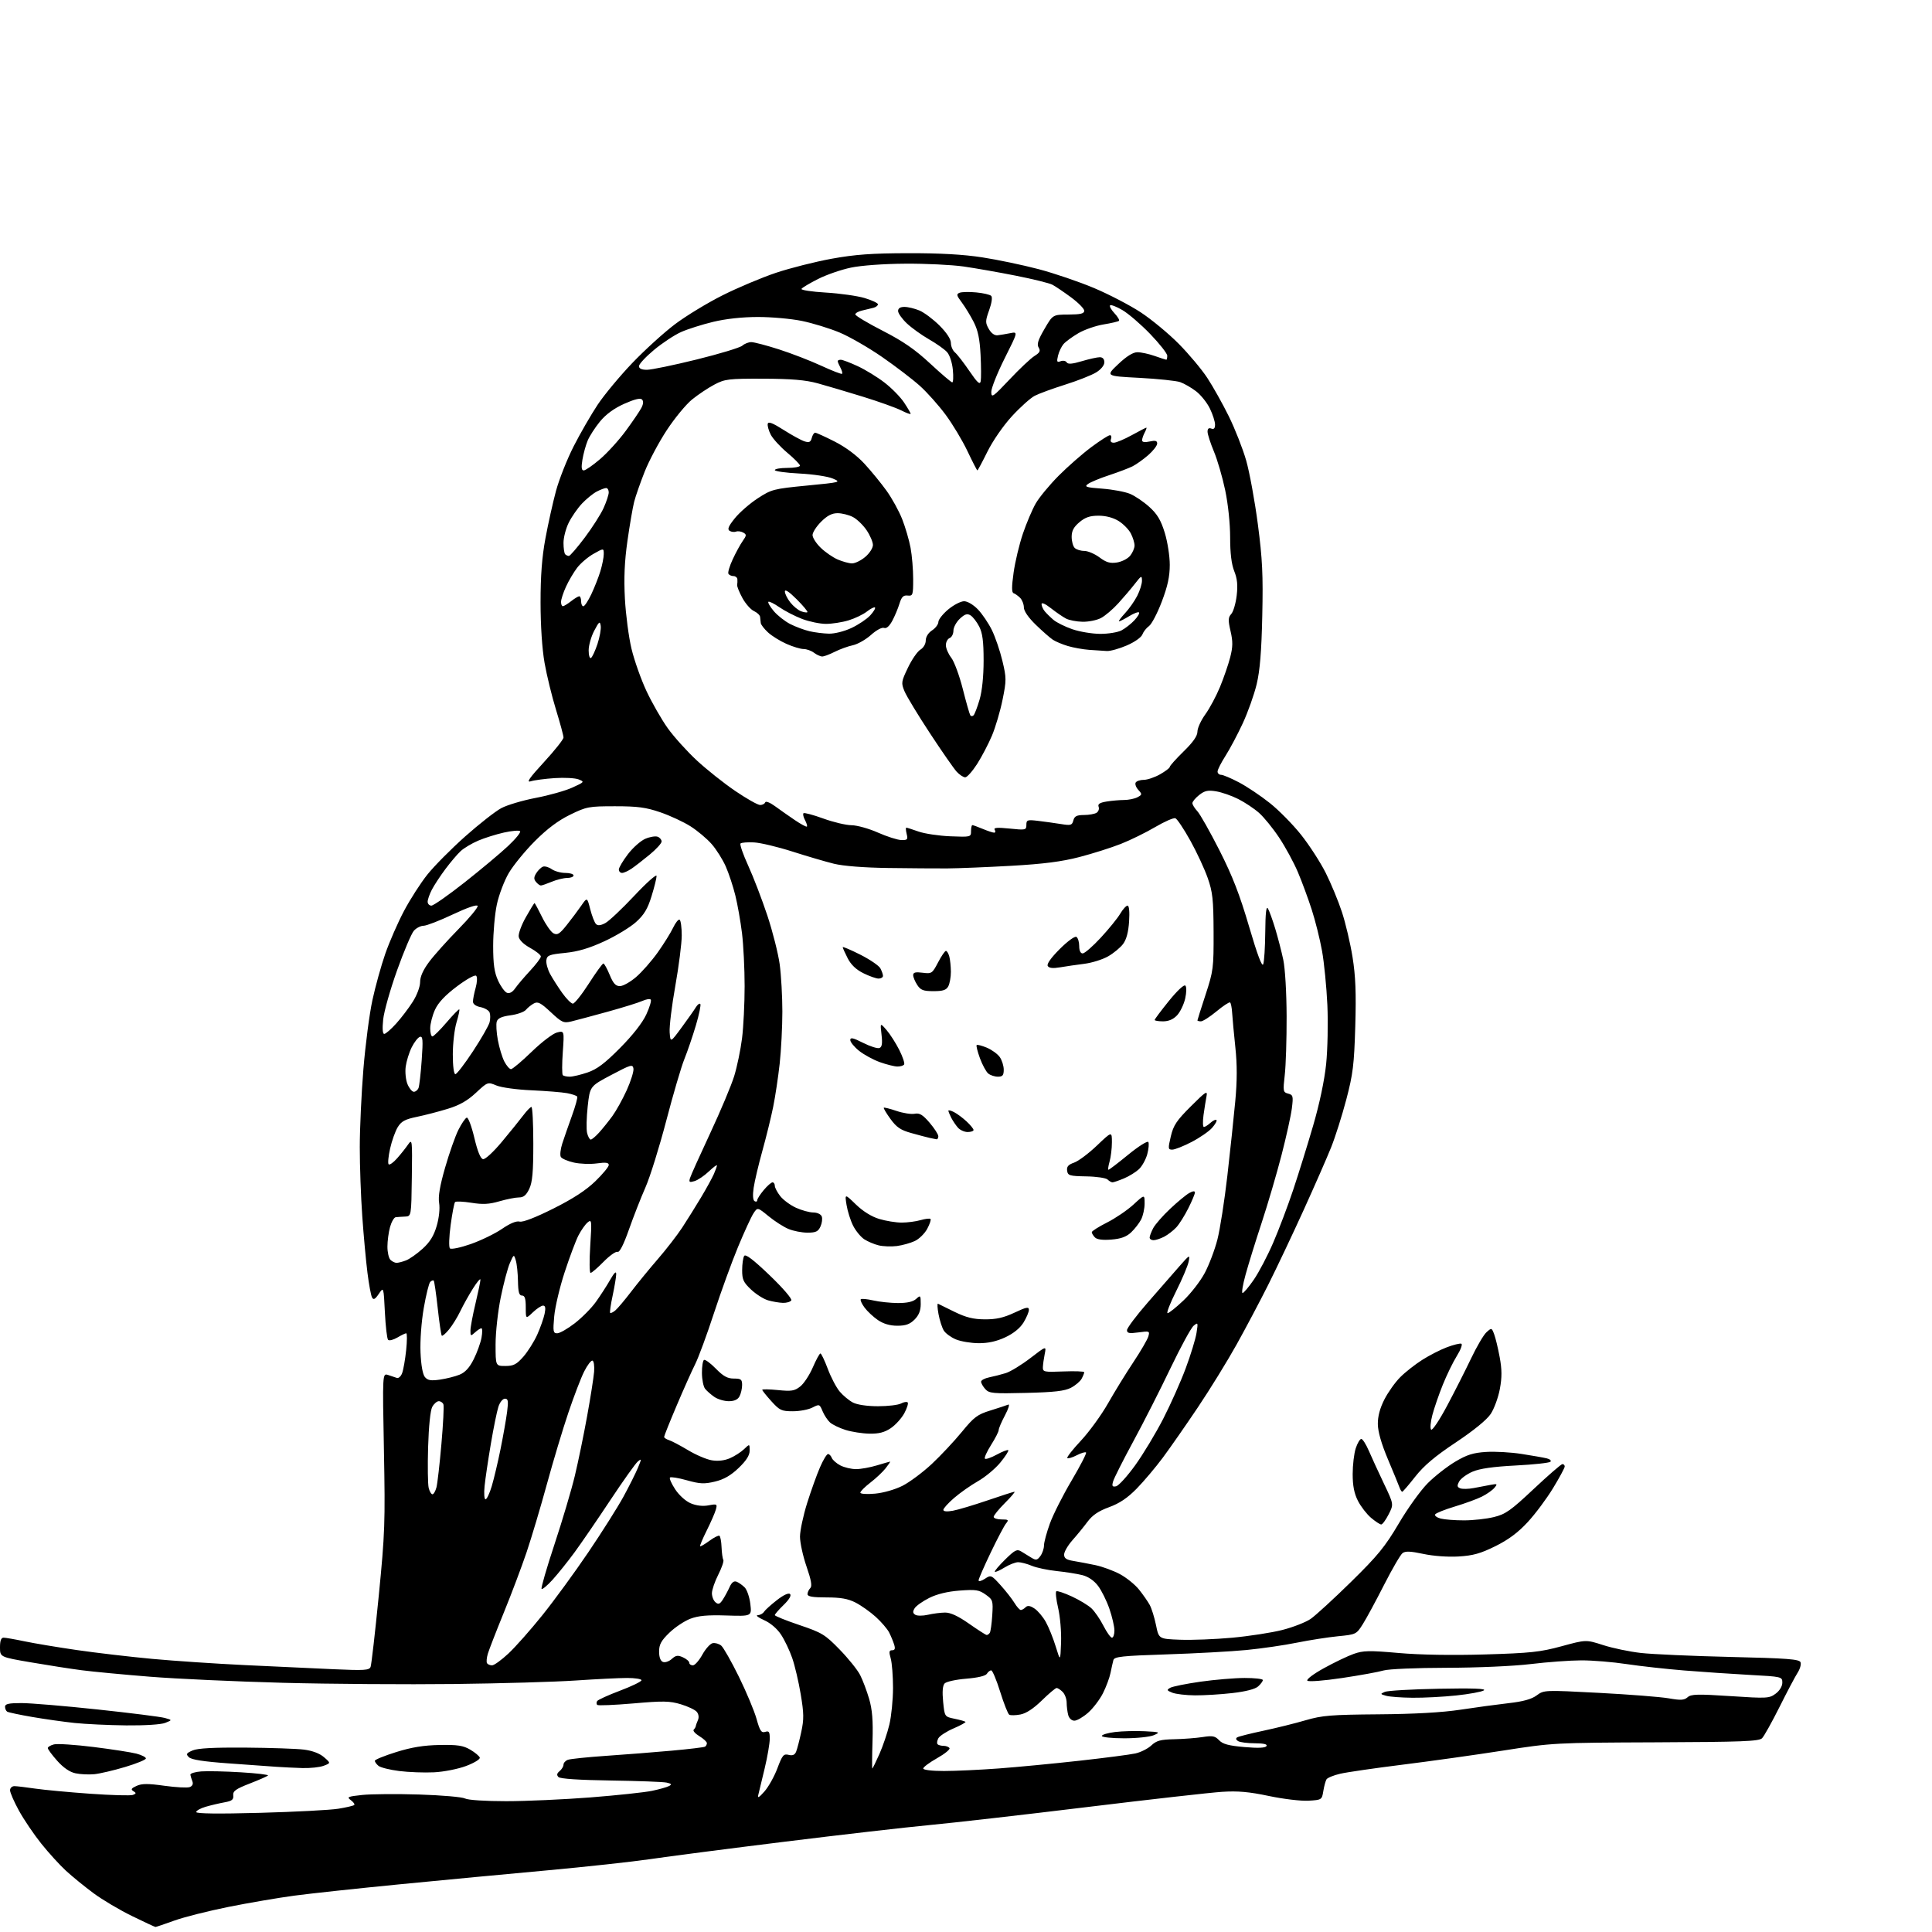 <?xml version="1.0" encoding="UTF-8" standalone="no"?>
<svg 
  version="1.1" 
  xmlns="http://www.w3.org/2000/svg" 
  xmlns:xlink="http://www.w3.org/1999/xlink" 
  xmlns:svg="http://www.w3.org/2000/svg"
  xmlns:rdf="http://www.w3.org/1999/02/22-rdf-syntax-ns#"
  xmlns:cc="http://creativecommons.org/ns#"
  xmlns:dc="http://purl.org/dc/elements/1.1/"
  viewBox="0 0 768 768"
  width="768"
  height="768"
>
<style>svg {background-color: white; }</style>"
<path stroke="none" fill="black" fill-rule="evenodd" d="M61.81,766.00C61.56,766.00 57.34,764.03 52.43,761.63C47.52,759.23 40.64,755.15 37.15,752.56C33.66,749.97 28.75,745.98 26.25,743.68C23.75,741.38 19.31,736.51 16.39,732.85C13.46,729.19 9.48,723.30 7.53,719.76C5.59,716.23 4.00,712.58 4.00,711.67C4.00,710.74 4.78,710.01 5.75,710.02C6.71,710.03 10.42,710.47 14.00,711.00C17.58,711.52 27.41,712.44 35.86,713.04C44.31,713.64 51.94,713.85 52.83,713.51C54.19,712.99 54.22,712.75 53.02,712.01C51.91,711.33 52.18,710.87 54.29,709.92C56.38,708.96 58.81,708.95 65.35,709.87C69.96,710.51 74.50,710.75 75.43,710.39C76.49,709.98 76.88,709.14 76.48,708.12C76.14,707.23 75.77,706.05 75.68,705.50C75.58,704.95 77.53,704.35 80.00,704.16C82.47,703.98 89.59,704.14 95.81,704.52C102.04,704.89 106.86,705.47 106.54,705.79C106.22,706.12 102.93,707.56 99.23,709.00C93.70,711.15 92.54,711.98 92.72,713.70C92.90,715.38 92.22,715.92 89.22,716.46C87.17,716.83 83.81,717.62 81.75,718.22C79.69,718.82 78.00,719.77 78.00,720.32C78.00,720.97 86.67,721.08 103.35,720.63C117.29,720.25 131.30,719.52 134.48,719.00C137.67,718.48 140.52,717.82 140.81,717.52C141.11,717.22 140.50,716.36 139.46,715.59C137.75,714.34 138.20,714.14 144.03,713.52C147.59,713.15 157.78,713.07 166.68,713.35C175.58,713.63 183.76,714.34 184.86,714.93C186.02,715.55 192.90,716.00 201.18,716.00C209.06,716.00 224.15,715.32 234.71,714.50C245.28,713.67 256.31,712.49 259.21,711.88C262.12,711.27 265.17,710.41 265.99,709.96C267.14,709.34 266.92,709.03 264.99,708.61C263.62,708.31 253.63,707.94 242.80,707.78C230.26,707.60 222.70,707.10 222.01,706.41C221.22,705.62 221.34,704.96 222.46,704.04C223.31,703.33 224.00,702.18 224.00,701.48C224.00,700.79 224.77,699.92 225.71,699.56C226.66,699.19 233.52,698.48 240.96,697.97C248.41,697.47 260.12,696.54 267.00,695.92C273.88,695.30 279.84,694.58 280.25,694.33C280.66,694.09 281.00,693.45 281.00,692.93C281.00,692.40 279.65,691.15 278.00,690.15C276.36,689.15 275.34,687.99 275.75,687.58C276.16,687.17 276.54,686.53 276.59,686.17C276.63,685.80 277.02,684.71 277.45,683.74C277.91,682.70 277.72,681.37 276.99,680.49C276.31,679.67 273.45,678.32 270.63,677.47C266.21,676.15 263.61,676.10 251.75,677.14C244.19,677.79 237.73,678.06 237.40,677.73C237.07,677.40 237.06,676.72 237.37,676.21C237.68,675.70 241.78,673.84 246.47,672.07C251.16,670.30 255.00,668.43 255.00,667.92C255.00,667.42 252.41,667.01 249.25,667.02C246.09,667.02 236.95,667.48 228.94,668.02C220.93,668.57 199.10,669.20 180.44,669.42C161.77,669.64 131.20,669.43 112.50,668.94C93.80,668.44 69.95,667.35 59.50,666.51C49.05,665.67 36.90,664.52 32.50,663.95C28.10,663.38 18.99,661.96 12.25,660.80C-0.00,658.70 -0.00,658.70 -0.00,654.85C-0.00,652.17 0.44,651.00 1.43,651.00C2.22,651.00 5.99,651.66 9.80,652.46C13.61,653.26 22.97,654.82 30.61,655.93C38.25,657.04 51.70,658.61 60.50,659.43C69.30,660.24 85.95,661.36 97.50,661.91C109.05,662.47 124.85,663.20 132.61,663.54C144.88,664.09 146.80,663.97 147.32,662.60C147.65,661.74 149.11,648.99 150.57,634.27C153.01,609.52 153.16,605.17 152.62,576.69C152.03,545.87 152.03,545.87 154.26,546.57C155.49,546.96 157.06,547.48 157.74,547.74C158.42,547.99 159.37,547.15 159.85,545.85C160.34,544.56 161.06,540.46 161.45,536.75C161.84,533.04 161.86,530.00 161.48,530.00C161.11,530.00 159.52,530.76 157.94,531.70C156.35,532.63 154.71,533.04 154.28,532.61C153.85,532.19 153.28,527.26 153.00,521.67C152.50,511.50 152.50,511.50 150.58,514.33C149.13,516.48 148.48,516.83 147.90,515.78C147.47,515.03 146.65,510.60 146.07,505.95C145.48,501.30 144.55,491.20 144.01,483.50C143.46,475.80 143.01,463.43 143.02,456.00C143.02,448.57 143.67,434.61 144.46,424.97C145.25,415.33 146.86,402.98 148.05,397.52C149.23,392.07 151.54,383.76 153.18,379.06C154.83,374.35 158.15,366.74 160.58,362.15C163.00,357.56 167.19,351.03 169.89,347.65C172.59,344.27 179.35,337.45 184.91,332.50C190.48,327.55 196.94,322.49 199.27,321.25C201.60,320.00 207.78,318.17 213.00,317.17C218.22,316.18 224.75,314.33 227.50,313.08C232.36,310.87 232.43,310.78 230.00,309.82C228.62,309.28 224.35,309.05 220.50,309.31C216.65,309.57 212.38,310.13 211.00,310.57C209.11,311.17 210.39,309.31 216.25,302.94C220.51,298.31 224.00,293.91 224.00,293.17C224.00,292.42 222.66,287.47 221.03,282.16C219.39,276.85 217.34,268.45 216.47,263.50C215.50,257.98 214.88,248.70 214.88,239.50C214.87,228.88 215.44,221.43 216.82,214.00C217.89,208.22 219.78,199.73 221.02,195.13C222.27,190.53 225.42,182.56 228.04,177.41C230.66,172.27 234.95,164.84 237.57,160.89C240.19,156.95 246.39,149.49 251.34,144.31C256.29,139.13 263.93,132.19 268.32,128.88C272.71,125.57 281.24,120.39 287.27,117.37C293.30,114.34 302.84,110.33 308.47,108.44C314.10,106.56 324.06,104.04 330.60,102.85C339.92,101.16 346.51,100.68 361.00,100.65C373.66,100.62 382.97,101.14 390.50,102.31C396.55,103.24 406.60,105.35 412.84,106.99C419.07,108.63 429.01,112.02 434.92,114.51C440.83,117.00 449.17,121.35 453.46,124.16C457.75,126.98 464.54,132.60 468.56,136.66C472.58,140.72 477.71,146.84 479.95,150.27C482.20,153.70 486.04,160.55 488.48,165.50C490.92,170.45 494.02,178.34 495.37,183.03C496.71,187.73 498.80,199.11 500.01,208.34C501.83,222.25 502.13,228.46 501.77,244.80C501.46,259.06 500.84,266.57 499.54,272.00C498.55,276.12 496.07,283.10 494.03,287.50C491.99,291.90 488.90,297.73 487.16,300.45C485.42,303.17 484.00,305.98 484.00,306.70C484.00,307.41 484.63,308.00 485.40,308.00C486.17,308.00 489.37,309.35 492.52,311.01C495.67,312.67 501.18,316.36 504.77,319.22C508.37,322.08 513.96,327.76 517.21,331.85C520.46,335.94 524.85,342.73 526.98,346.95C529.10,351.17 532.01,358.19 533.44,362.56C534.88,366.93 536.78,375.00 537.66,380.49C538.87,388.08 539.13,394.70 538.74,407.99C538.29,423.28 537.83,426.96 535.18,437.05C533.51,443.40 530.80,451.95 529.16,456.05C527.52,460.15 522.58,471.41 518.19,481.07C513.79,490.74 507.50,504.02 504.21,510.58C500.92,517.14 495.22,527.91 491.55,534.50C487.87,541.10 480.96,552.32 476.18,559.43C471.41,566.54 465.14,575.54 462.25,579.43C459.36,583.31 454.68,588.86 451.85,591.75C448.18,595.49 445.01,597.62 440.87,599.13C436.71,600.64 434.27,602.29 432.34,604.88C430.86,606.87 428.15,610.19 426.32,612.25C424.49,614.32 423.00,616.88 423.00,617.96C423.00,619.44 423.90,620.06 426.75,620.51C428.81,620.85 432.75,621.60 435.50,622.18C438.25,622.76 442.61,624.37 445.18,625.74C447.75,627.12 451.17,629.87 452.77,631.87C454.37,633.87 456.29,636.62 457.04,638.00C457.79,639.38 458.91,642.98 459.53,646.00C460.65,651.50 460.65,651.50 469.08,651.82C473.71,652.00 483.03,651.64 489.80,651.02C496.56,650.40 505.55,649.01 509.77,647.93C514.00,646.85 519.04,644.88 520.98,643.56C522.91,642.23 530.15,635.60 537.06,628.82C547.70,618.38 550.60,614.83 556.06,605.57C559.60,599.55 564.79,592.35 567.58,589.57C570.37,586.78 575.28,582.94 578.48,581.04C583.09,578.29 585.63,577.49 590.74,577.17C594.28,576.94 600.63,577.30 604.84,577.96C609.05,578.62 613.55,579.40 614.82,579.71C616.10,580.01 616.78,580.62 616.32,581.07C615.87,581.52 609.65,582.19 602.50,582.56C593.48,583.03 588.22,583.78 585.34,585.02C583.05,586.01 580.66,587.76 580.04,588.92C579.13,590.63 579.22,591.15 580.50,591.64C581.37,591.97 583.76,591.92 585.79,591.53C587.83,591.13 590.85,590.56 592.50,590.26C595.24,589.75 595.37,589.85 594.06,591.42C593.28,592.37 591.03,593.95 589.07,594.93C587.11,595.91 582.26,597.68 578.30,598.87C574.34,600.06 570.84,601.46 570.51,601.98C570.18,602.51 571.17,603.26 572.71,603.66C574.24,604.05 578.42,604.38 582.00,604.37C585.58,604.37 590.90,603.78 593.83,603.06C598.48,601.93 600.52,600.49 609.68,591.88C615.46,586.45 620.59,582.00 621.09,582.00C621.59,582.00 622.00,582.43 622.00,582.96C622.00,583.50 619.92,587.35 617.38,591.53C614.84,595.72 610.30,601.81 607.28,605.07C603.42,609.24 599.60,612.08 594.40,614.65C588.50,617.56 585.55,618.39 579.75,618.73C575.50,618.98 569.72,618.55 565.77,617.70C560.74,616.62 558.66,616.54 557.54,617.38C556.72,617.99 553.41,623.68 550.19,630.00C546.97,636.33 543.17,643.36 541.74,645.62C539.19,649.67 539.04,649.74 531.82,650.44C527.80,650.84 520.45,651.99 515.50,652.99C510.55,654.00 501.55,655.31 495.50,655.90C489.45,656.49 475.17,657.27 463.77,657.64C446.02,658.22 442.97,658.54 442.59,659.91C442.35,660.78 441.84,663.08 441.45,665.00C441.07,666.92 439.71,670.57 438.44,673.09C437.17,675.61 434.51,679.10 432.53,680.84C430.55,682.58 428.10,684.00 427.08,684.00C426.01,684.00 424.98,683.05 424.63,681.75C424.30,680.51 424.02,678.29 424.01,676.82C424.01,675.35 423.29,673.44 422.43,672.57C421.56,671.71 420.48,671.00 420.03,671.00C419.57,671.00 416.93,673.23 414.15,675.95C410.83,679.19 407.91,681.11 405.62,681.54C403.70,681.90 401.71,681.94 401.19,681.62C400.67,681.30 399.05,677.20 397.59,672.52C396.13,667.83 394.52,664.00 394.02,664.00C393.51,664.00 392.74,664.61 392.30,665.35C391.80,666.20 388.70,666.93 384.08,667.31C380.00,667.64 376.13,668.49 375.49,669.21C374.71,670.06 374.52,672.53 374.91,676.46C375.50,682.42 375.50,682.42 379.44,683.23C381.61,683.68 383.56,684.23 383.79,684.45C384.01,684.68 381.88,685.86 379.06,687.07C376.23,688.29 373.50,690.06 373.00,691.01C372.49,691.96 372.35,693.02 372.70,693.37C373.05,693.72 374.13,694.00 375.11,694.00C376.08,694.00 377.13,694.41 377.44,694.90C377.75,695.40 375.53,697.21 372.50,698.91C369.48,700.62 367.00,702.46 367.00,703.01C367.00,703.58 370.46,704.00 375.25,704.00C379.79,704.00 389.57,703.54 397.00,702.99C404.43,702.44 418.82,701.06 429.00,699.93C439.18,698.80 449.23,697.49 451.35,697.02C453.46,696.55 456.31,695.12 457.68,693.83C459.73,691.91 461.34,691.48 466.83,691.37C470.50,691.29 475.57,690.90 478.11,690.50C482.00,689.89 483.00,690.08 484.61,691.77C486.06,693.31 488.41,693.94 494.63,694.48C500.16,694.96 502.98,694.84 503.44,694.09C503.90,693.36 502.39,693.00 498.81,692.98C495.89,692.98 492.89,692.58 492.14,692.11C491.29,691.57 491.16,691.02 491.81,690.62C492.37,690.27 497.03,689.10 502.16,688.01C507.30,686.92 514.88,685.04 519.00,683.83C525.58,681.91 529.13,681.62 548.00,681.47C562.18,681.36 573.25,680.74 580.50,679.64C586.55,678.72 595.20,677.55 599.73,677.03C605.49,676.38 608.83,675.45 610.86,673.94C613.76,671.80 613.94,671.80 635.64,672.94C647.66,673.57 660.13,674.55 663.35,675.11C668.12,675.95 669.49,675.87 670.85,674.68C672.25,673.44 674.80,673.37 687.85,674.23C702.44,675.19 703.33,675.14 705.85,673.26C707.43,672.09 708.50,670.31 708.50,668.89C708.50,666.53 708.35,666.49 695.50,665.80C688.35,665.41 676.65,664.62 669.50,664.04C662.35,663.46 652.04,662.32 646.59,661.50C641.14,660.67 633.04,660.01 628.59,660.02C624.14,660.03 615.10,660.69 608.50,661.49C601.60,662.32 587.36,662.95 574.99,662.97C563.06,662.99 551.93,663.46 549.99,664.04C548.07,664.62 540.67,665.96 533.54,667.03C526.19,668.13 520.19,668.59 519.70,668.10C519.21,667.61 522.07,665.45 526.29,663.12C530.39,660.85 535.71,658.31 538.12,657.45C541.92,656.11 544.29,656.06 556.00,657.09C564.47,657.84 577.24,658.05 590.26,657.67C608.42,657.13 612.24,656.72 620.75,654.41C630.47,651.76 630.47,651.76 637.28,653.95C641.03,655.16 647.78,656.57 652.30,657.08C656.81,657.59 672.80,658.31 687.84,658.66C710.60,659.19 715.27,659.55 715.74,660.78C716.06,661.59 715.54,663.43 714.61,664.88C713.67,666.32 710.43,672.45 707.41,678.50C704.38,684.55 701.25,690.16 700.45,690.97C699.22,692.20 692.58,692.46 658.25,692.60C617.95,692.76 617.28,692.79 597.50,695.88C586.50,697.60 568.50,700.12 557.50,701.49C546.50,702.86 535.36,704.48 532.75,705.09C530.13,705.70 527.68,706.70 527.30,707.32C526.93,707.93 526.36,710.02 526.04,711.97C525.48,715.45 525.40,715.50 520.11,715.81C517.16,715.98 510.08,715.13 504.39,713.93C496.54,712.27 492.04,711.87 485.77,712.28C481.22,712.57 457.02,715.30 432.00,718.35C406.98,721.40 378.85,724.61 369.50,725.49C360.15,726.37 334.27,729.34 312.00,732.10C289.73,734.85 265.65,737.97 258.50,739.03C251.35,740.08 232.90,742.09 217.50,743.50C202.10,744.90 175.78,747.39 159.00,749.03C142.22,750.67 123.33,752.70 117.00,753.55C110.67,754.40 98.93,756.40 90.90,758.01C82.88,759.62 73.15,762.07 69.28,763.47C65.42,764.86 62.05,766.00 61.81,766.00zM303.88,712.13C305.51,710.28 307.83,706.12 309.04,702.89C310.98,697.71 311.50,697.09 313.48,697.58C315.07,697.98 315.95,697.61 316.47,696.32C316.88,695.32 317.80,691.80 318.51,688.50C319.61,683.44 319.57,681.09 318.30,673.50C317.48,668.55 315.95,662.05 314.91,659.07C313.87,656.08 311.87,651.88 310.45,649.75C308.89,647.39 306.24,645.14 303.69,644.01C301.39,642.98 300.27,642.11 301.20,642.07C302.14,642.03 303.26,641.43 303.70,640.72C304.14,640.02 306.44,637.93 308.81,636.09C311.50,634.00 313.48,633.08 314.07,633.67C314.65,634.25 313.68,635.89 311.50,638.00C309.58,639.86 308.00,641.68 308.00,642.03C308.00,642.39 312.39,644.16 317.75,645.97C326.77,649.02 327.97,649.75 333.76,655.70C337.21,659.24 340.88,663.80 341.92,665.85C342.96,667.89 344.57,672.16 345.50,675.34C346.74,679.61 347.09,683.95 346.84,692.06C346.65,698.08 346.62,703.00 346.76,703.00C346.91,703.00 348.17,700.41 349.58,697.25C350.98,694.09 352.77,688.80 353.55,685.50C354.33,682.20 354.98,675.67 354.99,670.99C354.99,666.31 354.58,661.03 354.07,659.24C353.32,656.62 353.42,656.00 354.64,656.00C355.73,656.00 355.95,655.39 355.44,653.75C355.06,652.51 354.16,650.34 353.44,648.92C352.72,647.51 350.32,644.72 348.11,642.72C345.90,640.72 342.29,638.17 340.08,637.04C337.10,635.52 334.16,635.00 328.54,635.00C323.02,635.00 321.00,634.65 321.00,633.70C321.00,632.99 321.49,631.91 322.10,631.30C322.89,630.51 322.48,628.14 320.60,622.69C319.17,618.55 318.01,613.21 318.01,610.83C318.02,608.45 319.30,602.45 320.85,597.50C322.41,592.55 324.71,586.14 325.97,583.25C327.22,580.36 328.65,578.00 329.15,578.00C329.65,578.00 330.33,578.69 330.65,579.54C330.98,580.38 332.52,581.73 334.07,582.54C335.63,583.34 338.43,584.00 340.29,584.00C342.16,584.00 345.89,583.33 348.59,582.51C351.29,581.69 353.65,581.02 353.82,581.01C354.00,581.00 353.21,582.19 352.06,583.65C350.92,585.10 348.19,587.67 345.99,589.36C343.80,591.05 342.00,592.84 342.00,593.35C342.00,593.87 344.54,594.05 347.81,593.75C351.17,593.45 355.79,592.12 358.77,590.62C361.60,589.18 366.82,585.29 370.38,581.97C373.93,578.65 379.31,572.91 382.34,569.21C387.18,563.30 388.54,562.28 393.67,560.70C396.88,559.71 400.07,558.65 400.77,558.36C401.47,558.06 400.91,559.94 399.52,562.56C398.13,565.17 397.00,567.82 397.00,568.45C397.00,569.09 395.63,571.77 393.95,574.42C392.27,577.07 391.18,579.51 391.52,579.85C391.86,580.19 393.98,579.46 396.23,578.23C398.48,577.00 400.54,576.21 400.80,576.47C401.07,576.73 399.65,578.94 397.66,581.37C395.67,583.80 391.67,587.14 388.77,588.79C385.87,590.44 381.59,593.45 379.25,595.48C376.91,597.50 375.00,599.62 375.00,600.19C375.00,600.84 376.40,600.97 378.75,600.55C380.81,600.17 387.02,598.32 392.53,596.44C398.05,594.55 402.88,593.00 403.26,593.00C403.64,593.00 401.93,595.01 399.47,597.47C397.01,599.93 395.00,602.41 395.00,602.97C395.00,603.54 396.41,604.00 398.12,604.00C400.86,604.00 401.08,604.20 399.93,605.58C399.21,606.45 396.45,611.68 393.81,617.20C391.16,622.72 389.00,627.68 389.00,628.23C389.00,628.78 390.12,628.50 391.49,627.60C393.92,626.00 394.06,626.06 397.74,630.13C399.81,632.42 402.28,635.58 403.24,637.15C404.19,638.72 405.34,640.00 405.79,640.00C406.23,640.00 407.09,639.51 407.69,638.91C408.48,638.12 409.45,638.25 411.20,639.40C412.53,640.27 414.57,642.67 415.72,644.74C416.88,646.81 418.65,651.20 419.66,654.50C421.50,660.50 421.50,660.50 421.79,652.96C421.95,648.81 421.43,642.64 420.63,639.22C419.83,635.80 419.51,632.80 419.91,632.56C420.31,632.31 423.08,633.24 426.07,634.62C429.06,636.00 432.56,638.12 433.85,639.32C435.14,640.52 437.29,643.64 438.62,646.25C439.95,648.86 441.48,651.00 442.02,651.00C442.56,651.00 443.00,649.72 443.00,648.16C443.00,646.59 442.10,642.70 441.00,639.50C439.90,636.31 437.86,632.20 436.47,630.38C434.88,628.28 432.57,626.72 430.22,626.13C428.18,625.61 423.59,624.89 420.04,624.52C416.49,624.15 412.05,623.21 410.17,622.43C408.29,621.64 405.85,621.00 404.75,621.00C403.64,621.00 401.20,621.95 399.32,623.11C397.43,624.28 395.70,625.04 395.47,624.80C395.23,624.57 397.07,622.39 399.54,619.96C403.51,616.07 404.27,615.69 406.02,616.77C407.11,617.45 408.93,618.56 410.06,619.25C411.82,620.31 412.34,620.21 413.56,618.56C414.35,617.49 415.00,615.60 415.00,614.35C415.00,613.11 416.06,609.18 417.35,605.62C418.64,602.06 422.52,594.37 425.98,588.54C429.43,582.70 432.02,577.68 431.72,577.39C431.43,577.09 429.75,577.59 428.00,578.50C426.25,579.41 424.57,579.90 424.27,579.60C423.97,579.30 426.41,576.18 429.69,572.68C432.97,569.17 437.80,562.52 440.43,557.90C443.05,553.28 447.59,545.90 450.52,541.50C453.45,537.10 456.13,532.49 456.48,531.26C457.10,529.12 456.93,529.05 452.56,529.65C448.87,530.15 448.00,529.98 448.00,528.75C448.00,527.92 451.71,522.97 456.25,517.77C460.79,512.56 466.44,506.10 468.80,503.40C472.93,498.70 473.08,498.62 472.51,501.50C472.19,503.15 469.95,508.44 467.54,513.25C465.13,518.06 463.60,522.00 464.14,522.00C464.68,522.00 467.51,519.74 470.43,516.97C473.36,514.21 477.17,509.29 478.90,506.04C480.63,502.79 482.90,496.80 483.94,492.73C484.98,488.67 486.76,477.27 487.89,467.42C489.02,457.56 490.43,444.25 491.03,437.83C491.80,429.59 491.81,423.27 491.07,416.33C490.50,410.92 489.93,404.78 489.80,402.68C489.68,400.58 489.30,398.69 488.96,398.48C488.62,398.27 486.19,399.87 483.56,402.05C480.93,404.22 478.16,406.00 477.39,406.00C476.63,406.00 476.00,405.83 476.00,405.62C476.00,405.42 477.46,400.80 479.24,395.37C482.32,385.97 482.47,384.79 482.42,370.50C482.37,357.56 482.05,354.61 480.08,349.00C478.83,345.43 475.72,338.73 473.16,334.13C470.59,329.52 467.93,325.53 467.24,325.27C466.55,325.00 462.95,326.57 459.24,328.75C455.53,330.94 449.38,333.96 445.57,335.46C441.76,336.97 434.34,339.32 429.07,340.69C422.05,342.51 414.85,343.44 402.00,344.17C392.38,344.71 380.90,345.18 376.50,345.21C372.10,345.23 361.52,345.16 353.00,345.04C343.45,344.91 335.20,344.26 331.50,343.35C328.20,342.54 320.75,340.35 314.94,338.49C309.13,336.63 302.28,335.00 299.71,334.87C297.14,334.74 294.74,334.93 294.37,335.30C294.00,335.66 295.38,339.63 297.43,344.12C299.48,348.60 302.89,357.50 305.02,363.89C307.14,370.27 309.35,379.02 309.94,383.32C310.52,387.62 311.00,396.08 311.00,402.11C311.00,408.14 310.52,417.45 309.94,422.79C309.35,428.13 308.19,435.88 307.35,440.00C306.52,444.12 304.58,452.00 303.05,457.50C301.52,463.00 299.96,469.60 299.59,472.16C299.16,475.07 299.30,477.07 299.95,477.47C300.53,477.83 301.00,477.68 301.00,477.14C301.00,476.60 302.17,474.77 303.59,473.08C305.01,471.38 306.59,470.00 307.09,470.00C307.59,470.00 308.00,470.61 308.00,471.37C308.00,472.12 308.98,473.97 310.17,475.49C311.37,477.01 314.18,479.08 316.42,480.10C318.66,481.12 321.75,481.97 323.28,481.98C324.87,481.99 326.32,482.67 326.66,483.56C326.99,484.42 326.76,486.22 326.15,487.56C325.24,489.56 324.31,490.00 320.99,490.00C318.76,490.00 315.36,489.34 313.43,488.53C311.50,487.73 307.94,485.45 305.53,483.47C301.13,479.87 301.13,479.87 299.51,482.34C298.62,483.70 295.87,489.69 293.39,495.65C290.91,501.62 286.60,513.48 283.81,522.00C281.03,530.52 277.66,539.66 276.33,542.30C275.00,544.95 271.68,552.37 268.96,558.80C266.23,565.23 264.00,570.80 264.00,571.18C264.00,571.56 264.89,572.15 265.98,572.49C267.07,572.84 270.47,574.64 273.54,576.48C276.61,578.33 280.84,580.14 282.94,580.49C285.38,580.90 287.96,580.61 290.12,579.68C291.98,578.89 294.51,577.26 295.75,576.08C298.00,573.92 298.00,573.92 298.00,576.63C298.00,578.53 296.68,580.60 293.62,583.54C290.51,586.52 287.77,588.10 284.21,588.95C279.95,589.97 278.25,589.89 273.06,588.44C269.70,587.49 266.67,587.00 266.33,587.34C265.99,587.68 266.93,589.80 268.42,592.06C269.98,594.42 272.61,596.78 274.62,597.61C276.84,598.54 279.39,598.83 281.66,598.40C285.04,597.77 285.19,597.85 284.55,600.12C284.18,601.43 282.55,605.16 280.93,608.41C279.31,611.66 278.13,614.46 278.31,614.65C278.49,614.83 280.14,613.87 281.97,612.52C283.80,611.17 285.61,610.26 285.98,610.49C286.36,610.72 286.74,612.77 286.83,615.05C286.92,617.32 287.24,619.57 287.53,620.05C287.83,620.53 286.93,623.18 285.54,625.93C284.14,628.68 283.00,632.02 283.00,633.34C283.00,634.67 283.64,636.29 284.43,636.94C285.58,637.90 286.16,637.68 287.36,635.82C288.18,634.54 289.39,632.30 290.05,630.83C290.85,629.04 291.76,628.35 292.80,628.75C293.65,629.08 295.10,630.10 296.02,631.02C296.93,631.93 297.95,634.89 298.27,637.59C298.85,642.50 298.85,642.50 288.75,642.18C281.21,641.94 277.58,642.27 274.39,643.49C272.04,644.39 268.29,646.89 266.06,649.06C262.82,652.20 262.00,653.71 262.00,656.53C262.00,658.79 262.56,660.28 263.54,660.65C264.38,660.98 265.96,660.44 267.04,659.46C268.66,658.00 269.45,657.88 271.50,658.82C272.88,659.45 274.00,660.42 274.00,660.98C274.00,661.54 274.64,662.00 275.43,662.00C276.21,662.00 277.90,660.09 279.19,657.76C280.47,655.43 282.33,653.37 283.31,653.18C284.29,652.99 285.82,653.43 286.70,654.16C287.58,654.90 290.73,660.45 293.71,666.50C296.68,672.55 299.84,680.09 300.73,683.26C302.07,688.07 302.64,688.93 304.17,688.45C305.69,687.96 306.00,688.42 305.99,691.18C305.99,693.01 305.08,698.33 303.96,703.00C302.85,707.67 301.71,712.40 301.43,713.50C301.05,714.95 301.72,714.58 303.88,712.13zM37.50,705.27C35.30,705.48 31.93,705.33 30.00,704.91C27.72,704.43 25.19,702.69 22.75,699.95C20.69,697.64 19.00,695.36 19.00,694.89C19.00,694.42 20.11,693.76 21.47,693.42C22.82,693.08 29.91,693.55 37.22,694.46C44.52,695.37 52.19,696.56 54.25,697.10C56.31,697.64 58.00,698.50 58.00,699.01C58.00,699.52 54.29,701.05 49.75,702.40C45.21,703.76 39.70,705.05 37.50,705.27zM172.50,704.52C168.65,704.71 162.44,704.48 158.70,704.01C154.95,703.54 151.24,702.61 150.45,701.95C149.65,701.30 149.00,700.39 149.00,699.94C149.00,699.49 152.83,697.93 157.51,696.47C163.63,694.56 168.46,693.77 174.76,693.66C181.90,693.53 184.12,693.87 186.92,695.51C188.80,696.61 190.51,698.04 190.72,698.67C190.94,699.31 188.53,700.78 185.30,702.00C182.03,703.22 176.44,704.33 172.50,704.52zM120.18,702.83C117.06,702.73 112.47,702.51 110.00,702.34C107.53,702.16 98.98,701.55 91.01,700.98C80.91,700.26 76.08,699.51 75.09,698.51C73.84,697.27 74.04,696.92 76.58,695.82C78.61,694.95 84.98,694.61 97.50,694.70C107.40,694.78 117.88,695.13 120.78,695.49C124.17,695.92 127.04,696.99 128.78,698.50C131.50,700.85 131.50,700.85 128.68,701.92C127.14,702.52 123.31,702.92 120.18,702.83zM446.93,691.00C442.02,691.00 438.00,690.58 438.00,690.07C438.00,689.56 440.36,688.86 443.25,688.50C446.14,688.15 451.43,688.01 455.00,688.19C461.13,688.50 461.34,688.59 458.68,689.76C457.13,690.44 451.86,691.00 446.93,691.00zM50.18,685.87C43.21,685.79 33.98,685.36 29.68,684.91C25.38,684.45 17.78,683.38 12.80,682.52C7.81,681.66 3.34,680.71 2.87,680.42C2.39,680.12 2.00,679.23 2.00,678.44C2.00,677.33 3.51,677.00 8.53,677.00C12.12,677.00 25.73,678.14 38.78,679.54C51.83,680.93 63.85,682.45 65.50,682.91C68.50,683.74 68.50,683.74 65.68,684.87C64.04,685.53 57.62,685.94 50.18,685.87zM561.50,674.88C557.10,674.84 552.38,674.49 551.00,674.10C548.63,673.44 548.61,673.36 550.50,672.54C551.60,672.06 561.27,671.50 572.00,671.30C585.66,671.04 591.00,671.24 589.84,671.97C588.93,672.53 583.98,673.44 578.84,673.98C573.70,674.52 565.90,674.93 561.50,674.88zM475.00,673.93C471.43,673.90 467.38,673.42 466.00,672.87C463.80,671.99 463.70,671.76 465.19,670.92C466.12,670.40 471.52,669.31 477.19,668.50C482.86,667.70 490.76,667.03 494.75,667.02C498.74,667.01 502.00,667.38 502.00,667.85C502.00,668.31 501.16,669.45 500.14,670.37C498.96,671.44 495.22,672.41 489.89,673.02C485.28,673.55 478.57,673.96 475.00,673.93zM195.60,662.00C196.42,662.00 199.35,659.88 202.12,657.29C204.89,654.70 210.97,647.84 215.62,642.04C220.28,636.24 228.50,624.98 233.90,617.00C239.30,609.02 245.56,599.12 247.81,595.00C250.06,590.88 252.64,585.72 253.55,583.55C255.08,579.87 255.08,579.69 253.55,580.96C252.64,581.71 247.69,588.67 242.55,596.42C237.42,604.16 231.03,613.48 228.36,617.12C225.69,620.76 221.78,625.63 219.67,627.96C217.57,630.28 215.59,631.93 215.29,631.62C214.98,631.32 217.29,623.33 220.42,613.88C223.55,604.43 227.20,592.15 228.52,586.60C229.85,581.04 232.04,570.42 233.38,563.00C234.73,555.58 235.98,547.60 236.17,545.28C236.35,542.96 236.05,540.97 235.50,540.86C234.95,540.75 233.47,542.69 232.22,545.18C230.96,547.66 228.13,555.05 225.92,561.60C223.71,568.14 219.87,580.92 217.39,590.00C214.91,599.08 211.28,611.23 209.34,617.00C207.39,622.77 203.32,633.58 200.29,641.00C197.26,648.42 194.40,655.80 193.92,657.39C193.45,658.98 193.30,660.67 193.59,661.14C193.88,661.61 194.79,662.00 195.60,662.00zM392.19,649.93C392.57,649.97 393.15,649.57 393.47,649.05C393.79,648.53 394.23,645.38 394.44,642.05C394.80,636.29 394.68,635.91 391.81,633.87C389.18,631.99 387.89,631.80 381.47,632.28C376.69,632.64 372.50,633.65 369.41,635.19C366.81,636.49 364.19,638.34 363.59,639.30C362.77,640.63 362.83,641.26 363.85,641.90C364.59,642.36 366.84,642.36 368.85,641.90C370.86,641.43 373.93,641.04 375.69,641.02C377.86,641.01 380.87,642.40 385.19,645.43C388.66,647.86 391.81,649.89 392.19,649.93zM549.06,606.00C548.56,606.00 546.75,604.82 545.03,603.37C543.32,601.93 540.97,598.89 539.81,596.63C538.31,593.68 537.71,590.64 537.71,585.96C537.71,582.36 538.26,577.75 538.93,575.71C539.60,573.67 540.60,572.00 541.13,572.00C541.67,572.00 543.03,574.14 544.15,576.75C545.28,579.36 547.96,585.21 550.12,589.74C554.05,597.98 554.05,597.98 552.00,601.99C550.88,604.20 549.55,606.00 549.06,606.00zM193.01,596.00C193.51,596.00 194.63,593.64 195.49,590.75C196.35,587.86 197.92,581.23 198.98,576.00C200.03,570.77 201.21,564.14 201.58,561.25C202.14,556.88 202.00,556.00 200.71,556.00C199.84,556.00 198.69,557.43 198.11,559.25C197.53,561.04 196.18,567.67 195.11,574.00C194.04,580.33 192.92,587.86 192.63,590.75C192.33,593.64 192.50,596.00 193.01,596.00zM171.91,594.00C172.39,594.00 173.10,592.76 173.50,591.25C173.89,589.74 174.78,581.98 175.47,574.00C176.17,566.02 176.53,558.94 176.26,558.25C176.00,557.56 175.18,557.00 174.43,557.00C173.68,557.00 172.51,558.01 171.83,559.25C171.08,560.61 170.43,566.92 170.18,575.23C169.96,582.78 170.06,590.10 170.41,591.48C170.75,592.87 171.43,594.00 171.91,594.00zM557.40,593.00C557.15,593.00 556.66,592.21 556.31,591.25C555.97,590.29 553.91,585.27 551.73,580.10C549.12,573.92 547.75,569.13 547.71,566.10C547.68,563.01 548.54,559.79 550.33,556.28C551.80,553.41 554.63,549.43 556.63,547.44C558.62,545.44 562.56,542.35 565.38,540.56C568.19,538.77 572.60,536.52 575.18,535.55C577.75,534.58 580.32,533.95 580.89,534.14C581.46,534.34 580.67,536.51 579.12,539.00C577.58,541.48 575.06,546.65 573.52,550.50C571.97,554.35 570.11,559.74 569.39,562.48C568.66,565.22 568.44,567.84 568.90,568.30C569.37,568.77 572.22,564.50 575.24,558.82C578.26,553.15 582.56,544.66 584.79,539.98C587.02,535.29 589.76,530.62 590.89,529.60C592.91,527.77 592.97,527.78 593.95,530.37C594.50,531.82 595.49,535.93 596.15,539.51C597.06,544.46 597.08,547.49 596.21,552.16C595.58,555.54 593.95,559.99 592.59,562.05C591.03,564.40 585.88,568.60 578.72,573.38C570.43,578.89 566.03,582.61 562.59,586.98C559.99,590.29 557.66,593.00 557.40,593.00zM443.64,590.83C444.65,590.64 448.07,586.88 451.24,582.49C454.41,578.09 459.43,569.77 462.39,564.00C465.35,558.23 469.39,549.17 471.35,543.88C473.32,538.59 475.25,532.29 475.63,529.88C476.29,525.71 476.24,525.57 474.49,527.00C473.47,527.83 469.31,535.48 465.23,544.00C461.15,552.52 454.52,565.58 450.49,573.00C446.47,580.42 442.87,587.55 442.49,588.84C441.93,590.76 442.14,591.12 443.64,590.83zM345.60,569.90C342.80,569.85 338.52,569.18 336.10,568.42C333.68,567.66 330.91,566.32 329.94,565.45C328.97,564.57 327.64,562.55 326.98,560.96C325.82,558.15 325.69,558.11 322.94,559.53C321.38,560.34 317.88,561.00 315.17,561.00C310.68,561.00 309.91,560.64 306.62,557.00C304.63,554.80 303.00,552.76 303.00,552.47C303.00,552.18 305.81,552.23 309.25,552.58C314.64,553.12 315.86,552.92 318.11,551.14C319.55,550.01 321.80,546.59 323.11,543.55C324.42,540.52 325.78,538.03 326.13,538.02C326.47,538.01 327.79,540.76 329.05,544.12C330.31,547.49 332.44,551.56 333.79,553.16C335.14,554.76 337.51,556.73 339.07,557.54C340.78,558.42 344.72,559.00 349.02,559.00C352.93,559.00 357.04,558.51 358.15,557.92C359.26,557.32 360.46,557.13 360.81,557.48C361.16,557.83 360.56,559.77 359.48,561.78C358.39,563.79 355.97,566.46 354.10,567.72C351.59,569.40 349.37,569.97 345.60,569.90zM289.69,557.00C287.90,557.00 285.33,556.23 283.97,555.30C282.61,554.36 280.95,552.90 280.28,552.05C279.61,551.20 279.05,548.39 279.03,545.81C279.01,543.23 279.38,540.89 279.84,540.60C280.30,540.32 282.41,541.86 284.54,544.04C287.50,547.07 289.18,548.00 291.70,548.00C294.58,548.00 295.00,548.33 295.00,550.57C295.00,551.98 294.53,554.00 293.96,555.07C293.27,556.37 291.87,557.00 289.69,557.00zM407.93,553.70C394.74,554.03 393.21,553.89 391.68,552.20C390.76,551.18 390.00,549.85 390.00,549.25C390.00,548.65 391.46,547.87 393.25,547.51C395.04,547.15 398.00,546.39 399.82,545.83C401.65,545.26 406.03,542.59 409.55,539.89C415.95,534.98 415.95,534.98 415.29,538.24C414.93,540.03 414.60,542.40 414.56,543.50C414.50,545.37 415.04,545.48 422.75,545.17C427.29,544.99 431.00,545.13 431.00,545.48C431.00,545.84 430.54,547.00 429.97,548.06C429.40,549.11 427.49,550.74 425.72,551.66C423.25,552.95 419.11,553.43 407.93,553.70zM174.90,548.42C177.43,548.05 180.94,547.17 182.70,546.45C184.92,545.54 186.63,543.68 188.31,540.32C189.64,537.67 191.03,533.81 191.41,531.75C191.78,529.69 191.77,528.00 191.37,528.00C190.98,528.00 189.83,528.74 188.83,529.65C187.11,531.21 187.00,531.17 187.01,528.90C187.01,527.58 187.91,522.76 189.01,518.19C190.10,513.61 190.99,509.34 190.98,508.69C190.97,508.03 189.63,509.62 188.01,512.20C186.38,514.79 184.12,518.84 182.99,521.20C181.86,523.57 179.84,526.83 178.51,528.46C177.18,530.09 175.88,531.21 175.62,530.95C175.36,530.70 174.63,525.77 174.00,520.00C173.37,514.23 172.65,509.31 172.41,509.07C172.16,508.83 171.54,509.06 171.02,509.58C170.51,510.09 169.35,514.78 168.45,519.99C167.51,525.40 166.96,532.94 167.16,537.58C167.37,542.62 168.03,546.34 168.90,547.39C170.02,548.73 171.25,548.94 174.90,548.42zM200.90,543.00C204.14,543.00 205.34,542.38 208.05,539.30C209.83,537.26 212.31,533.32 213.56,530.55C214.80,527.77 216.12,524.04 216.49,522.25C216.97,519.93 216.79,519.00 215.88,519.00C215.18,519.00 213.35,520.21 211.80,521.69C209.00,524.37 209.00,524.37 209.00,519.69C209.00,516.19 208.62,515.00 207.50,515.00C206.35,515.00 205.98,513.65 205.90,509.25C205.85,506.09 205.46,502.38 205.03,501.00C204.27,498.52 204.25,498.53 202.68,502.10C201.81,504.08 200.18,510.22 199.05,515.76C197.92,521.29 197.00,529.68 197.00,534.41C197.00,543.00 197.00,543.00 200.90,543.00zM389.00,533.94C385.98,533.92 381.92,533.24 379.98,532.43C378.05,531.63 375.89,530.05 375.19,528.94C374.49,527.82 373.54,524.88 373.08,522.41C372.62,519.94 372.53,518.07 372.87,518.25C373.22,518.44 376.20,519.91 379.50,521.51C384.04,523.72 386.96,524.44 391.50,524.46C395.98,524.49 398.96,523.82 403.25,521.81C408.01,519.57 409.00,519.38 409.00,520.69C409.00,521.55 408.03,523.83 406.85,525.75C405.46,527.99 402.87,530.08 399.60,531.61C396.11,533.23 392.76,533.97 389.00,533.94zM221.51,530.00C222.50,530.00 225.64,528.21 228.47,526.02C231.31,523.83 235.08,520.02 236.86,517.55C238.63,515.08 241.19,511.13 242.53,508.78C244.19,505.87 244.97,505.14 244.95,506.50C244.94,507.60 244.30,511.42 243.54,514.99C242.77,518.56 242.33,521.66 242.55,521.88C242.77,522.10 243.68,521.68 244.57,520.94C245.47,520.20 248.28,516.87 250.82,513.55C253.36,510.22 258.17,504.35 261.50,500.50C264.84,496.65 269.19,491.02 271.18,488.00C273.16,484.98 276.53,479.57 278.67,476.00C280.81,472.43 283.10,468.24 283.78,466.70C284.45,465.16 285.00,463.61 285.00,463.26C285.00,462.90 283.54,464.00 281.75,465.69C279.96,467.39 277.42,469.11 276.10,469.50C274.08,470.12 273.79,469.94 274.27,468.36C274.57,467.34 278.19,459.30 282.30,450.50C286.41,441.70 290.72,431.46 291.86,427.74C293.00,424.03 294.40,417.29 294.97,412.77C295.54,408.25 296.00,398.90 296.00,392.00C296.00,385.10 295.53,375.63 294.96,370.97C294.39,366.31 293.20,359.57 292.32,356.00C291.45,352.43 289.73,347.23 288.51,344.45C287.28,341.67 284.76,337.65 282.89,335.53C281.03,333.40 277.25,330.23 274.50,328.48C271.75,326.73 266.35,324.22 262.50,322.90C256.77,320.94 253.50,320.50 244.50,320.50C234.04,320.50 233.16,320.67 226.61,323.87C221.89,326.17 217.48,329.48 212.61,334.37C208.70,338.29 204.03,344.01 202.23,347.07C200.44,350.14 198.31,355.76 197.50,359.57C196.69,363.38 196.04,370.77 196.04,376.00C196.04,383.25 196.50,386.51 197.98,389.77C199.04,392.11 200.64,394.31 201.52,394.65C202.55,395.04 203.72,394.41 204.78,392.88C205.69,391.57 208.36,388.43 210.71,385.90C213.07,383.36 215.00,380.81 215.00,380.22C215.00,379.63 213.09,378.10 210.75,376.81C208.13,375.37 206.38,373.65 206.19,372.32C206.02,371.14 207.30,367.66 209.04,364.59C210.77,361.51 212.32,359.00 212.48,359.00C212.64,359.00 213.98,361.48 215.46,364.51C216.94,367.53 218.99,370.46 220.01,371.01C221.55,371.83 222.44,371.28 225.26,367.75C227.13,365.41 229.73,361.95 231.03,360.06C233.40,356.63 233.40,356.63 234.63,361.44C235.31,364.09 236.33,366.73 236.91,367.31C237.64,368.04 238.76,367.93 240.63,366.93C242.09,366.15 247.28,361.26 252.15,356.07C257.02,350.88 261.00,347.35 261.00,348.21C261.00,349.08 260.10,352.71 258.99,356.28C257.45,361.29 256.04,363.64 252.84,366.52C250.56,368.58 244.90,372.03 240.25,374.17C234.19,376.97 229.79,378.27 224.65,378.79C218.33,379.42 217.46,379.75 217.19,381.68C217.02,382.88 217.69,385.36 218.69,387.19C219.69,389.02 221.85,392.41 223.50,394.72C225.15,397.03 227.05,398.94 227.71,398.96C228.38,398.98 231.24,395.40 234.06,391.00C236.88,386.60 239.49,383.00 239.85,383.00C240.21,383.01 241.33,385.03 242.35,387.50C243.76,390.93 244.73,392.00 246.42,392.00C247.64,392.00 250.53,390.38 252.83,388.41C255.14,386.44 259.00,382.05 261.42,378.66C263.83,375.27 266.60,370.83 267.57,368.79C268.54,366.75 269.71,365.32 270.16,365.60C270.62,365.89 271.00,368.70 271.00,371.85C271.00,375.00 269.85,384.03 268.45,391.90C267.04,399.78 266.03,408.09 266.20,410.36C266.50,414.50 266.50,414.50 271.00,408.38C273.48,405.01 276.01,401.41 276.63,400.38C277.26,399.35 278.04,398.76 278.38,399.08C278.71,399.39 277.93,403.22 276.63,407.58C275.34,411.93 273.27,417.98 272.05,421.00C270.82,424.02 267.58,435.05 264.85,445.50C262.12,455.94 258.40,467.87 256.58,472.00C254.76,476.12 251.80,483.69 250.00,488.80C247.87,494.84 246.28,497.94 245.49,497.63C244.81,497.37 242.31,499.15 239.92,501.58C237.54,504.01 235.21,506.00 234.76,506.00C234.31,506.00 234.25,501.16 234.63,495.25C235.28,485.12 235.22,484.58 233.59,485.93C232.63,486.72 230.99,489.07 229.92,491.15C228.86,493.23 226.40,499.78 224.46,505.72C222.51,511.65 220.65,519.54 220.31,523.25C219.77,529.31 219.89,530.00 221.51,530.00zM356.69,527.00C353.78,527.00 351.18,526.24 348.99,524.75C347.17,523.51 344.77,521.27 343.66,519.77C342.55,518.26 341.88,516.78 342.18,516.48C342.49,516.18 344.71,516.39 347.12,516.94C349.53,517.50 353.94,517.96 356.92,517.98C360.59,517.99 362.93,517.47 364.17,516.35C365.91,514.77 366.00,514.87 366.00,518.39C366.00,520.99 365.27,522.82 363.55,524.55C361.68,526.41 360.03,527.00 356.69,527.00zM311.19,517.91C309.71,517.86 307.06,517.40 305.31,516.90C303.55,516.39 300.51,514.46 298.56,512.62C295.52,509.76 295.00,508.62 295.02,504.88C295.02,502.47 295.39,499.94 295.82,499.25C296.37,498.38 299.42,500.70 305.92,506.92C311.12,511.90 314.93,516.31 314.55,516.92C314.18,517.51 312.67,517.96 311.19,517.91zM493.94,514.00C494.39,514.00 496.40,511.62 498.40,508.71C500.41,505.80 503.89,499.16 506.13,493.96C508.38,488.76 511.95,479.32 514.06,473.00C516.17,466.68 519.74,455.20 521.98,447.50C524.52,438.82 526.48,429.51 527.16,423.00C527.75,417.23 527.97,406.65 527.65,399.50C527.32,392.35 526.37,382.70 525.54,378.06C524.71,373.42 522.86,365.99 521.42,361.56C519.99,357.13 517.51,350.40 515.90,346.62C514.29,342.83 510.95,336.68 508.47,332.95C505.99,329.22 502.38,324.78 500.44,323.09C498.51,321.39 494.81,318.93 492.21,317.62C489.62,316.31 485.68,314.94 483.45,314.57C480.18,314.02 478.89,314.30 476.70,316.02C475.22,317.19 474.00,318.65 474.00,319.26C474.00,319.87 474.88,321.31 475.96,322.46C477.04,323.61 481.00,330.62 484.76,338.03C489.91,348.18 492.80,355.63 496.52,368.30C499.82,379.55 501.68,384.50 502.15,383.30C502.54,382.31 502.90,376.55 502.96,370.50C503.03,362.79 503.35,360.00 504.04,361.18C504.58,362.11 505.88,365.71 506.93,369.18C507.98,372.66 509.42,378.20 510.12,381.50C510.85,384.93 511.42,394.56 511.45,404.00C511.48,413.07 511.15,423.58 510.71,427.33C509.97,433.80 510.04,434.20 512.06,434.73C514.01,435.24 514.14,435.74 513.54,440.55C513.17,443.45 511.33,451.82 509.43,459.16C507.54,466.50 503.99,478.57 501.55,486.00C499.10,493.43 496.21,502.76 495.12,506.75C494.02,510.74 493.49,514.00 493.94,514.00zM157.63,502.00C158.31,502.00 160.00,501.57 161.38,501.04C162.76,500.52 165.72,498.44 167.96,496.42C170.91,493.75 172.44,491.28 173.59,487.34C174.53,484.12 174.92,480.42 174.56,478.21C174.13,475.61 174.85,471.39 176.96,464.07C178.61,458.33 180.98,451.60 182.23,449.12C183.48,446.63 184.97,444.45 185.54,444.28C186.11,444.11 187.46,447.69 188.54,452.24C189.84,457.72 191.01,460.59 192.01,460.78C192.87,460.94 196.12,457.95 199.51,453.88C202.81,449.94 206.62,445.21 208.00,443.38C209.38,441.55 210.84,440.04 211.25,440.03C211.66,440.01 212.00,446.57 212.00,454.60C212.00,465.96 211.64,469.95 210.39,472.60C209.19,475.12 208.13,476.00 206.29,476.00C204.92,476.00 201.43,476.69 198.53,477.53C194.45,478.72 191.92,478.85 187.38,478.12C184.14,477.61 181.23,477.48 180.89,477.84C180.56,478.20 179.77,482.30 179.14,486.95C178.50,491.66 178.37,495.77 178.85,496.25C179.33,496.73 182.98,495.98 187.11,494.54C191.17,493.12 196.76,490.41 199.52,488.52C202.75,486.30 205.27,485.26 206.57,485.60C207.83,485.93 212.83,484.00 219.94,480.44C227.74,476.54 232.97,473.14 236.65,469.57C239.59,466.72 242.00,463.81 242.00,463.10C242.00,462.14 240.79,461.98 237.25,462.47C234.63,462.83 230.51,462.68 228.10,462.13C225.68,461.59 223.37,460.59 222.95,459.92C222.53,459.24 222.78,456.85 223.51,454.59C224.24,452.34 225.97,447.37 227.35,443.55C228.74,439.73 229.68,436.29 229.45,435.92C229.21,435.54 227.40,434.92 225.42,434.55C223.43,434.18 217.09,433.67 211.32,433.41C205.47,433.16 199.29,432.31 197.35,431.50C193.87,430.05 193.86,430.06 189.18,434.41C185.81,437.56 182.68,439.34 178.00,440.77C174.43,441.87 168.88,443.31 165.68,443.97C160.99,444.94 159.53,445.73 158.09,448.09C157.12,449.70 155.75,453.52 155.07,456.58C154.38,459.65 154.12,462.46 154.49,462.83C154.86,463.20 156.37,462.14 157.83,460.48C159.30,458.83 161.27,456.35 162.21,454.98C163.86,452.60 163.92,453.10 163.71,468.00C163.50,483.50 163.50,483.50 161.00,483.61C159.62,483.67 157.96,483.78 157.30,483.86C156.64,483.94 155.63,485.69 155.05,487.75C154.48,489.81 154.01,493.32 154.01,495.55C154.00,497.78 154.54,500.14 155.20,500.80C155.86,501.46 156.96,502.00 157.63,502.00zM356.50,495.32C354.30,495.60 351.05,495.48 349.28,495.05C347.50,494.62 344.92,493.52 343.54,492.62C342.16,491.71 340.17,489.29 339.13,487.24C338.09,485.18 336.92,481.48 336.52,479.00C335.80,474.50 335.80,474.50 340.24,478.80C343.05,481.52 346.45,483.63 349.50,484.55C352.15,485.35 356.16,486.00 358.42,486.00C360.67,486.00 364.06,485.56 365.94,485.02C367.83,484.48 369.60,484.27 369.89,484.56C370.18,484.84 369.59,486.61 368.58,488.49C367.57,490.36 365.34,492.55 363.62,493.34C361.90,494.14 358.70,495.03 356.50,495.32zM441.76,492.75C438.30,493.03 436.07,492.73 435.25,491.89C434.56,491.18 434.00,490.25 434.00,489.81C434.00,489.38 436.74,487.65 440.08,485.96C443.43,484.27 448.16,481.05 450.58,478.82C455.00,474.75 455.00,474.75 455.00,478.42C455.00,480.44 454.37,483.31 453.60,484.80C452.82,486.28 451.03,488.59 449.60,489.92C447.74,491.66 445.55,492.45 441.76,492.75zM458.55,493.00C457.70,493.00 457.00,492.53 457.00,491.95C457.00,491.37 457.64,489.69 458.42,488.20C459.21,486.72 462.24,483.25 465.17,480.50C468.10,477.74 471.51,474.93 472.75,474.24C474.17,473.44 475.00,473.37 475.00,474.02C475.00,474.60 473.83,477.41 472.39,480.28C470.95,483.15 468.82,486.56 467.64,487.85C466.46,489.13 464.28,490.82 462.80,491.60C461.31,492.37 459.40,493.00 458.55,493.00zM442.23,470.00C441.77,470.00 440.89,469.49 440.28,468.88C439.66,468.26 435.85,467.69 431.83,467.63C425.16,467.51 424.47,467.31 424.20,465.37C423.97,463.76 424.65,462.97 426.98,462.16C428.67,461.57 432.75,458.52 436.03,455.39C442.00,449.70 442.00,449.70 442.00,454.10C442.00,456.53 441.58,459.97 441.07,461.76C440.56,463.54 440.37,465.00 440.65,465.00C440.93,465.00 444.47,462.30 448.51,458.99C452.56,455.68 456.14,453.42 456.48,453.97C456.81,454.51 456.62,456.68 456.06,458.79C455.49,460.90 454.00,463.59 452.75,464.77C451.50,465.94 448.81,467.60 446.77,468.45C444.73,469.30 442.69,470.00 442.23,470.00zM465.99,457.00C464.32,457.00 464.27,456.60 465.41,451.75C466.45,447.32 467.70,445.45 473.40,439.77C479.30,433.88 480.08,433.38 479.61,435.77C479.32,437.27 478.78,440.64 478.42,443.25C478.07,445.86 478.13,448.00 478.56,448.00C478.99,448.00 480.17,447.25 481.18,446.34C482.19,445.43 483.26,444.92 483.56,445.22C483.86,445.52 483.07,446.93 481.80,448.36C480.54,449.78 476.87,452.30 473.65,453.97C470.43,455.64 466.98,457.00 465.99,457.00zM234.83,453.00C235.27,453.00 236.75,451.76 238.12,450.25C239.49,448.74 241.86,445.80 243.39,443.71C244.91,441.63 247.50,436.97 249.14,433.36C250.77,429.75 251.97,425.90 251.81,424.81C251.52,422.97 250.83,423.17 243.00,427.31C234.50,431.80 234.50,431.80 233.62,439.82C233.14,444.23 233.03,449.00 233.39,450.42C233.75,451.84 234.40,453.00 234.83,453.00zM372.25,452.88C371.84,452.82 370.60,452.57 369.50,452.32C368.40,452.08 365.13,451.21 362.23,450.40C358.01,449.23 356.37,448.11 353.98,444.81C352.33,442.54 351.14,440.53 351.32,440.34C351.51,440.16 353.78,440.73 356.37,441.61C358.96,442.49 362.21,443.00 363.58,442.74C365.55,442.36 366.79,443.10 369.54,446.31C371.44,448.54 373.00,450.95 373.00,451.68C373.00,452.41 372.66,452.95 372.25,452.88zM384.65,450.00C383.37,450.00 381.62,449.21 380.78,448.25C379.94,447.29 378.75,445.52 378.13,444.32C377.51,443.11 377.00,441.86 377.00,441.53C377.00,441.20 378.01,441.45 379.25,442.09C380.49,442.72 382.74,444.40 384.25,445.81C385.76,447.22 387.00,448.74 387.00,449.19C387.00,449.63 385.94,450.00 384.65,450.00zM164.51,434.00C165.21,434.00 166.05,433.31 166.38,432.46C166.70,431.62 167.27,426.61 167.64,421.33C168.20,413.32 168.08,411.80 166.91,412.17C166.13,412.41 164.67,414.29 163.65,416.34C162.63,418.39 161.56,421.85 161.27,424.02C160.98,426.19 161.30,429.32 161.99,430.98C162.68,432.64 163.81,434.00 164.51,434.00zM226.49,428.00C227.67,428.00 230.86,427.24 233.57,426.32C237.31,425.05 240.43,422.70 246.50,416.57C251.54,411.49 255.40,406.56 256.92,403.25C258.25,400.37 259.04,397.71 258.67,397.34C258.31,396.97 256.82,397.22 255.36,397.88C253.91,398.54 247.72,400.47 241.61,402.16C235.50,403.84 228.98,405.59 227.12,406.04C224.03,406.78 223.36,406.48 218.94,402.35C214.96,398.63 213.81,398.03 212.24,398.87C211.19,399.43 209.76,400.58 209.06,401.42C208.36,402.27 205.60,403.25 202.92,403.60C199.43,404.07 197.89,404.77 197.47,406.09C197.15,407.10 197.34,410.41 197.90,413.44C198.46,416.47 199.63,420.31 200.49,421.98C201.35,423.64 202.54,425.00 203.13,425.00C203.73,425.00 207.43,421.89 211.36,418.08C215.29,414.27 219.81,410.83 221.41,410.43C224.32,409.70 224.32,409.70 223.72,418.24C223.38,422.94 223.39,427.05 223.72,427.39C224.06,427.73 225.30,428.00 226.49,428.00zM396.69,428.00C395.42,428.00 393.69,427.44 392.85,426.75C392.01,426.06 390.53,423.34 389.55,420.69C388.58,418.04 387.99,415.67 388.24,415.43C388.49,415.18 390.31,415.65 392.28,416.47C394.25,417.30 396.57,418.98 397.43,420.21C398.29,421.44 399.00,423.69 399.00,425.22C399.00,427.46 398.55,428.00 396.69,428.00zM181.02,427.00C181.58,427.00 184.73,422.89 188.03,417.87C191.33,412.85 194.29,407.67 194.62,406.37C194.95,405.07 194.95,403.32 194.63,402.48C194.31,401.64 192.69,400.69 191.02,400.35C189.14,399.98 188.00,399.14 188.01,398.12C188.01,397.23 188.49,394.76 189.09,392.63C189.70,390.42 189.78,388.38 189.29,387.89C188.79,387.39 185.48,389.22 181.59,392.15C176.92,395.67 174.19,398.58 172.91,401.39C171.88,403.65 171.03,406.96 171.02,408.75C171.01,410.54 171.40,412.00 171.88,412.00C172.36,412.00 174.89,409.50 177.50,406.45C180.10,403.40 182.39,401.06 182.58,401.25C182.77,401.44 182.27,403.78 181.46,406.46C180.66,409.13 180.00,414.85 180.00,419.16C180.00,423.81 180.41,427.00 181.02,427.00zM356.69,423.96C355.49,423.94 352.36,423.15 349.74,422.21C347.12,421.27 343.40,419.24 341.49,417.71C339.57,416.17 338.00,414.25 338.00,413.44C338.00,412.29 339.11,412.53 343.10,414.55C345.91,415.97 348.83,416.90 349.59,416.60C350.61,416.21 350.83,414.83 350.42,411.29C349.86,406.50 349.86,406.50 352.45,409.50C353.87,411.15 356.13,414.70 357.49,417.39C358.84,420.08 359.71,422.67 359.41,423.14C359.12,423.61 357.90,423.98 356.69,423.96zM152.74,411.00C153.31,411.00 155.43,409.16 157.46,406.91C159.50,404.66 162.47,400.75 164.08,398.21C165.75,395.58 167.00,392.23 167.00,390.38C167.00,388.23 168.21,385.54 170.61,382.33C172.60,379.67 177.83,373.84 182.23,369.36C186.64,364.88 190.07,360.72 189.87,360.12C189.65,359.45 185.73,360.80 180.00,363.50C174.78,365.97 169.56,367.99 168.40,368.00C167.25,368.00 165.51,368.88 164.54,369.96C163.57,371.03 160.56,378.12 157.85,385.71C155.14,393.29 152.65,402.09 152.32,405.25C151.94,408.91 152.09,411.00 152.74,411.00zM462.33,406.00C460.50,406.00 459.00,405.75 459.00,405.45C459.00,405.14 461.54,401.75 464.65,397.90C467.95,393.82 470.67,391.27 471.19,391.79C471.71,392.31 471.68,394.45 471.13,396.94C470.60,399.28 469.15,402.27 467.91,403.60C466.40,405.20 464.55,406.00 462.33,406.00zM371.08,394.00C367.03,394.00 365.96,393.59 364.62,391.54C363.73,390.18 363.00,388.42 363.00,387.63C363.00,386.55 363.93,386.31 366.75,386.68C370.35,387.14 370.59,386.98 372.89,382.58C374.20,380.06 375.61,378.00 376.02,378.00C376.43,378.00 377.04,379.01 377.37,380.25C377.70,381.49 377.98,384.22 377.99,386.32C377.99,388.41 377.53,391.00 376.96,392.07C376.16,393.57 374.85,394.00 371.08,394.00zM349.25,389.00C348.29,389.00 345.57,388.04 343.21,386.87C340.32,385.44 338.27,383.49 336.96,380.91C335.88,378.80 335.00,376.83 335.00,376.53C335.00,376.22 338.13,377.55 341.96,379.48C345.79,381.41 349.39,383.86 349.96,384.93C350.53,385.99 351.00,387.35 351.00,387.93C351.00,388.52 350.21,389.00 349.25,389.00zM421.38,384.53C418.54,385.01 417.02,384.85 416.50,384.00C416.02,383.23 417.77,380.75 421.26,377.26C424.37,374.15 427.26,372.04 427.89,372.43C428.50,372.81 429.00,374.44 429.00,376.06C429.00,377.91 429.52,379.00 430.39,379.00C431.16,379.00 434.39,376.19 437.57,372.75C440.76,369.31 444.22,365.04 445.28,363.25C446.33,361.46 447.66,360.00 448.22,360.00C448.84,360.00 449.08,362.42 448.83,366.27C448.57,370.45 447.78,373.44 446.47,375.21C445.39,376.67 442.70,378.90 440.50,380.16C438.30,381.42 434.02,382.76 431.00,383.13C427.98,383.51 423.65,384.14 421.38,384.53zM171.49,360.00C172.31,360.00 178.25,355.84 184.71,350.75C191.16,345.66 198.92,339.17 201.95,336.32C204.99,333.47 207.15,330.81 206.74,330.41C206.34,330.01 203.46,330.25 200.33,330.95C197.20,331.65 192.59,333.10 190.07,334.18C187.56,335.25 184.43,337.12 183.13,338.32C181.82,339.52 179.08,342.75 177.03,345.50C174.98,348.25 172.56,351.94 171.65,353.70C170.74,355.46 170.00,357.60 170.00,358.45C170.00,359.30 170.67,360.00 171.49,360.00zM215.00,352.00C214.58,352.00 213.71,351.36 213.07,350.58C212.15,349.48 212.18,348.69 213.17,347.10C213.88,345.97 215.07,344.81 215.81,344.52C216.55,344.23 218.13,344.68 219.30,345.50C220.48,346.33 222.92,347.00 224.72,347.00C226.53,347.00 228.00,347.45 228.00,348.00C228.00,348.55 226.86,349.00 225.47,349.00C224.08,349.00 221.32,349.68 219.35,350.50C217.37,351.32 215.42,352.00 215.00,352.00zM247.28,347.00C246.57,347.00 246.00,346.39 246.00,345.64C246.00,344.90 247.63,342.15 249.62,339.54C251.62,336.93 254.74,334.17 256.57,333.41C258.39,332.64 260.59,332.29 261.44,332.62C262.30,332.95 263.00,333.80 263.00,334.51C263.00,335.23 260.86,337.58 258.25,339.73C255.64,341.88 252.39,344.40 251.03,345.32C249.67,346.24 247.98,347.00 247.28,347.00zM358.27,333.93C360.73,333.99 360.97,333.73 360.41,331.50C360.07,330.12 360.00,329.00 360.27,329.00C360.53,329.00 362.72,329.70 365.12,330.55C367.53,331.40 373.21,332.25 377.75,332.44C385.87,332.77 386.00,332.74 386.00,330.39C386.00,329.07 386.24,328.00 386.53,328.00C386.82,328.00 388.68,328.68 390.65,329.50C392.63,330.32 394.67,331.00 395.18,331.00C395.70,331.00 395.80,330.48 395.40,329.85C394.88,328.99 396.43,328.87 401.35,329.37C407.70,330.03 408.00,329.96 408.00,327.90C408.00,325.92 408.38,325.79 412.75,326.32C415.36,326.63 419.44,327.20 421.81,327.58C425.66,328.21 426.17,328.05 426.67,326.14C427.11,324.45 428.00,324.00 430.87,323.98C432.86,323.98 435.13,323.57 435.90,323.09C436.66,322.60 437.04,321.53 436.72,320.72C436.30,319.63 437.13,319.08 439.83,318.63C441.85,318.30 444.99,318.02 446.82,318.01C448.64,318.00 451.04,317.51 452.15,316.92C454.05,315.90 454.07,315.73 452.49,313.98C451.56,312.96 451.10,311.65 451.46,311.06C451.82,310.48 453.27,310.00 454.67,310.00C456.08,310.00 458.98,309.02 461.11,307.82C463.25,306.61 465.00,305.28 465.00,304.86C465.00,304.43 467.48,301.67 470.50,298.71C474.29,295.01 476.00,292.56 476.00,290.82C476.00,289.44 477.41,286.36 479.12,283.99C480.84,281.62 483.47,276.70 484.97,273.07C486.47,269.43 488.30,264.12 489.03,261.26C490.09,257.11 490.12,255.03 489.16,250.88C488.15,246.51 488.20,245.44 489.45,244.06C490.27,243.15 491.23,239.87 491.60,236.76C492.09,232.61 491.83,230.03 490.63,227.04C489.53,224.28 489.00,219.92 489.00,213.59C489.00,208.12 488.18,200.33 487.03,194.86C485.95,189.71 483.94,182.80 482.56,179.50C481.18,176.20 480.04,172.66 480.02,171.64C480.01,170.40 480.49,169.98 481.50,170.36C482.55,170.76 483.00,170.29 483.00,168.78C483.00,167.60 482.08,164.73 480.95,162.40C479.82,160.07 477.35,156.98 475.45,155.53C473.55,154.08 470.71,152.45 469.15,151.90C467.58,151.36 460.27,150.59 452.90,150.20C439.50,149.50 439.50,149.50 444.50,144.77C447.82,141.62 450.38,140.03 452.12,140.02C453.57,140.01 456.66,140.68 459.00,141.50C461.34,142.33 463.42,143.00 463.63,143.00C463.83,143.00 464.00,142.28 464.00,141.40C464.00,140.52 460.96,136.66 457.25,132.80C453.54,128.95 448.57,124.67 446.20,123.28C443.84,121.89 441.63,121.04 441.28,121.38C440.94,121.73 441.71,123.13 443.00,124.50C444.29,125.87 445.10,127.23 444.81,127.53C444.51,127.82 441.75,128.47 438.66,128.97C435.57,129.48 431.08,131.04 428.67,132.45C426.26,133.86 423.61,135.80 422.78,136.76C421.95,137.72 420.96,139.79 420.58,141.38C420.00,143.83 420.15,144.15 421.62,143.59C422.57,143.23 423.65,143.43 424.03,144.05C424.52,144.85 426.22,144.72 430.04,143.58C432.97,142.71 436.18,142.00 437.18,142.00C438.34,142.00 439.00,142.73 439.00,144.01C439.00,145.21 437.68,146.85 435.75,148.03C433.96,149.14 428.43,151.32 423.45,152.89C418.47,154.46 413.01,156.46 411.32,157.33C409.63,158.21 405.54,161.88 402.23,165.49C398.80,169.23 394.62,175.28 392.52,179.53C390.49,183.64 388.69,187.00 388.52,187.00C388.36,187.00 386.58,183.55 384.58,179.33C382.58,175.11 378.67,168.60 375.89,164.85C373.12,161.11 368.52,155.95 365.67,153.39C362.83,150.83 356.08,145.67 350.68,141.93C345.28,138.19 337.63,133.79 333.68,132.15C329.73,130.51 323.03,128.46 318.79,127.58C314.55,126.71 306.68,126.00 301.29,126.01C295.08,126.01 288.58,126.72 283.50,127.94C279.10,129.00 273.36,130.82 270.74,131.99C268.12,133.15 263.29,136.35 259.99,139.09C256.70,141.83 254.00,144.73 254.00,145.54C254.00,146.51 255.05,147.00 257.17,147.00C258.92,147.00 267.81,145.16 276.92,142.91C286.04,140.66 294.21,138.18 295.08,137.41C295.95,136.63 297.56,136.00 298.66,136.00C299.76,136.00 304.72,137.30 309.67,138.89C314.62,140.48 322.19,143.41 326.49,145.40C330.80,147.39 334.51,148.83 334.74,148.59C334.97,148.36 334.68,147.26 334.08,146.15C333.49,145.04 333.00,143.88 333.00,143.57C333.00,143.25 333.56,143.00 334.25,143.01C334.94,143.02 337.97,144.17 341.00,145.58C344.02,146.98 348.81,149.92 351.64,152.11C354.47,154.29 357.96,157.85 359.39,160.02C360.83,162.18 362.00,164.20 362.00,164.50C362.00,164.80 360.31,164.19 358.25,163.14C356.19,162.10 349.32,159.64 343.00,157.69C336.68,155.74 328.57,153.34 325.00,152.36C320.17,151.05 314.64,150.58 303.50,150.54C289.60,150.50 288.17,150.67 284.00,152.87C281.52,154.17 277.53,156.84 275.11,158.80C272.70,160.75 268.17,166.25 265.04,171.02C261.91,175.78 257.95,183.24 256.23,187.59C254.51,191.94 252.64,197.30 252.08,199.50C251.52,201.70 250.32,208.68 249.42,215.00C248.25,223.23 247.97,229.77 248.41,238.00C248.75,244.32 249.93,253.28 251.03,257.89C252.14,262.51 254.82,270.09 257.00,274.74C259.18,279.38 262.97,286.01 265.43,289.46C267.89,292.90 273.11,298.69 277.03,302.32C280.95,305.95 287.83,311.41 292.33,314.46C296.82,317.51 301.25,320.01 302.17,320.00C303.08,320.00 303.99,319.52 304.19,318.94C304.38,318.36 306.08,319.01 308.02,320.43C309.93,321.83 313.49,324.33 315.93,325.98C318.36,327.63 320.54,328.80 320.76,328.57C320.98,328.35 320.64,327.19 320.00,326.00C319.36,324.81 319.09,323.58 319.40,323.27C319.70,322.97 323.23,323.91 327.23,325.36C331.23,326.82 336.30,328.02 338.50,328.04C340.70,328.06 345.43,329.38 349.00,330.97C352.57,332.55 356.75,333.89 358.27,333.93zM383.69,309.00C382.95,309.00 381.42,307.99 380.28,306.75C379.15,305.51 374.35,298.61 369.63,291.42C364.90,284.23 360.38,276.76 359.57,274.82C358.18,271.48 358.25,270.99 360.93,265.40C362.48,262.15 364.71,258.93 365.88,258.24C367.09,257.52 368.00,255.97 368.00,254.61C368.00,253.18 368.99,251.58 370.50,250.59C371.88,249.69 373.01,248.18 373.02,247.23C373.03,246.28 374.80,244.04 376.95,242.25C379.10,240.46 381.93,239.00 383.24,239.00C384.60,239.00 386.93,240.38 388.73,242.25C390.45,244.04 392.96,247.75 394.31,250.50C395.65,253.25 397.53,258.75 398.47,262.71C400.09,269.49 400.10,270.42 398.53,278.16C397.61,282.69 395.72,289.10 394.33,292.40C392.94,295.70 390.28,300.78 388.42,303.70C386.55,306.61 384.42,309.00 383.69,309.00zM387.02,284.34C387.46,283.88 388.53,281.06 389.41,278.07C390.40,274.69 391.00,268.84 391.00,262.57C391.00,254.96 390.57,251.66 389.25,249.07C388.29,247.19 386.73,245.18 385.79,244.61C384.47,243.80 383.53,244.10 381.54,245.96C380.15,247.27 379.00,249.41 379.00,250.71C379.00,252.00 378.32,253.32 377.50,253.64C376.68,253.95 376.00,255.23 376.00,256.47C376.00,257.71 376.96,259.94 378.12,261.43C379.29,262.91 381.35,268.47 382.70,273.78C384.04,279.09 385.39,283.82 385.69,284.30C385.98,284.78 386.58,284.80 387.02,284.34zM234.92,261.55C235.43,261.23 236.59,258.74 237.50,256.01C238.40,253.28 238.99,250.02 238.79,248.77C238.48,246.79 238.16,247.03 236.22,250.71C235.00,253.03 234.00,256.54 234.00,258.52C234.00,260.50 234.42,261.86 234.92,261.55zM326.79,260.97C326.08,260.95 324.63,260.28 323.56,259.47C322.49,258.66 320.64,258.00 319.44,258.00C318.24,258.00 315.17,257.08 312.63,255.95C310.09,254.83 306.77,252.77 305.27,251.37C303.76,249.97 302.48,248.31 302.42,247.67C302.35,247.02 302.24,245.93 302.15,245.23C302.07,244.53 300.96,243.48 299.69,242.90C298.42,242.32 296.35,239.97 295.10,237.68C293.85,235.38 292.92,233.05 293.03,232.50C293.14,231.95 293.18,230.94 293.12,230.25C293.05,229.56 292.35,229.00 291.56,229.00C290.77,229.00 289.87,228.59 289.56,228.10C289.25,227.60 290.02,225.01 291.26,222.35C292.50,219.68 294.29,216.39 295.25,215.04C296.80,212.83 296.82,212.48 295.43,211.70C294.58,211.22 293.30,211.05 292.60,211.32C291.89,211.59 290.74,211.46 290.03,211.02C289.05,210.41 289.56,209.19 292.09,206.04C293.93,203.75 298.02,200.18 301.17,198.12C306.68,194.53 307.46,194.32 320.70,193.03C334.30,191.71 334.45,191.67 331.00,190.21C329.07,189.39 323.11,188.50 317.75,188.23C312.39,187.96 308.00,187.34 308.00,186.87C308.00,186.39 310.25,186.00 313.00,186.00C315.75,186.00 318.00,185.59 318.00,185.09C318.00,184.59 315.73,182.29 312.96,179.97C310.19,177.65 307.24,174.42 306.40,172.81C305.56,171.19 305.02,169.24 305.19,168.47C305.41,167.46 307.16,168.14 311.50,170.90C314.80,173.00 318.54,175.05 319.82,175.45C321.67,176.03 322.25,175.75 322.69,174.09C322.99,172.94 323.59,172.00 324.04,172.00C324.48,172.00 327.98,173.59 331.82,175.54C336.22,177.78 340.59,181.04 343.65,184.36C346.32,187.26 350.26,192.08 352.41,195.07C354.56,198.06 357.36,203.14 358.63,206.36C359.90,209.59 361.40,214.73 361.97,217.80C362.54,220.86 363.00,226.43 363.00,230.17C363.00,236.58 362.87,236.96 360.81,236.74C359.09,236.55 358.39,237.26 357.54,240.00C356.95,241.93 355.66,245.00 354.67,246.83C353.50,248.98 352.35,249.96 351.41,249.60C350.58,249.29 348.35,250.49 346.23,252.40C344.18,254.24 340.93,256.09 339.00,256.50C337.07,256.91 333.83,258.09 331.79,259.12C329.75,260.15 327.50,260.99 326.79,260.97zM440.00,258.79C438.62,258.71 435.48,258.50 433.00,258.33C430.52,258.15 426.70,257.46 424.50,256.81C422.30,256.16 419.60,255.02 418.50,254.29C417.40,253.56 414.36,250.89 411.75,248.36C408.79,245.49 407.00,242.88 407.00,241.45C407.00,240.18 406.33,238.48 405.52,237.66C404.70,236.85 403.54,236.01 402.93,235.81C402.13,235.54 402.13,233.31 402.92,227.63C403.52,223.34 405.18,216.38 406.61,212.16C408.04,207.95 410.34,202.53 411.72,200.13C413.10,197.72 417.21,192.75 420.86,189.08C424.51,185.42 430.36,180.30 433.85,177.71C437.34,175.12 440.65,173.00 441.21,173.00C441.76,173.00 441.95,173.68 441.64,174.50C441.26,175.48 441.66,175.99 442.78,175.98C443.73,175.97 446.93,174.62 449.91,172.98C452.89,171.34 455.49,170.00 455.69,170.00C455.90,170.00 455.60,170.87 455.04,171.93C454.47,173.00 454.00,174.38 454.00,175.01C454.00,175.77 455.03,175.93 457.00,175.50C459.28,175.00 460.00,175.20 460.00,176.32C460.00,177.13 458.42,179.18 456.49,180.88C454.55,182.57 451.74,184.58 450.24,185.35C448.73,186.11 444.53,187.70 440.90,188.90C437.26,190.09 433.49,191.66 432.50,192.38C430.94,193.52 431.69,193.76 438.17,194.25C442.27,194.56 447.24,195.49 449.20,196.31C451.17,197.13 454.63,199.47 456.88,201.51C460.03,204.36 461.45,206.73 462.99,211.72C464.10,215.31 465.00,221.03 465.00,224.52C465.00,229.19 464.17,233.00 461.83,239.16C460.09,243.75 457.80,248.11 456.76,248.86C455.71,249.60 454.52,251.12 454.11,252.22C453.69,253.36 451.02,255.24 447.94,256.57C444.95,257.86 441.38,258.86 440.00,258.79zM329.50,251.89C331.79,251.94 335.63,250.97 338.50,249.62C341.25,248.33 344.59,246.08 345.92,244.64C347.25,243.19 348.11,241.77 347.82,241.49C347.54,241.21 346.09,241.93 344.60,243.10C343.11,244.27 339.82,245.85 337.29,246.61C334.76,247.38 330.73,248.00 328.35,248.00C325.97,248.00 321.71,247.12 318.88,246.05C316.06,244.97 311.99,242.88 309.85,241.40C307.71,239.92 305.73,238.94 305.44,239.23C305.15,239.51 306.12,241.18 307.58,242.92C309.05,244.66 311.99,246.97 314.11,248.06C316.23,249.14 319.66,250.42 321.73,250.91C323.81,251.40 327.30,251.84 329.50,251.89zM437.30,251.97C440.49,251.99 444.31,251.37 445.80,250.60C447.28,249.82 449.59,248.02 450.92,246.60C452.25,245.17 453.09,243.76 452.78,243.45C452.48,243.14 450.71,243.81 448.86,244.94C447.01,246.07 445.21,246.99 444.85,247.00C444.49,247.00 445.54,245.57 447.17,243.81C448.81,242.06 451.01,238.93 452.07,236.85C453.13,234.78 453.98,232.05 453.95,230.79C453.91,228.68 453.69,228.78 451.20,231.98C449.72,233.90 446.72,237.42 444.55,239.81C442.38,242.20 439.26,244.85 437.61,245.70C435.97,246.55 432.68,247.21 430.31,247.16C427.94,247.11 424.99,246.54 423.75,245.89C422.51,245.24 419.81,243.39 417.75,241.77C415.46,239.98 414.01,239.35 414.03,240.17C414.05,240.90 414.62,242.18 415.30,243.00C415.98,243.82 417.54,245.36 418.76,246.40C419.99,247.45 423.36,249.12 426.25,250.12C429.14,251.12 434.11,251.95 437.30,251.97zM320.95,243.35C321.20,243.12 319.29,240.81 316.70,238.23C313.68,235.21 312.00,234.10 312.00,235.13C312.00,236.01 312.96,237.95 314.14,239.45C315.31,240.94 317.23,242.53 318.39,242.97C319.55,243.41 320.70,243.58 320.95,243.35zM223.75,240.98C224.16,240.97 225.62,240.08 227.00,239.00C228.38,237.92 229.84,237.03 230.25,237.02C230.66,237.01 231.00,237.90 231.00,239.00C231.00,240.10 231.40,241.00 231.89,241.00C232.38,241.00 233.80,238.86 235.04,236.25C236.28,233.64 237.91,229.52 238.65,227.09C239.39,224.67 240.00,221.60 240.00,220.28C240.00,217.87 240.00,217.87 235.96,220.14C233.74,221.39 230.80,223.89 229.42,225.70C228.04,227.51 226.04,230.90 224.98,233.24C223.91,235.58 223.03,238.29 223.02,239.25C223.01,240.21 223.34,240.99 223.75,240.98zM338.67,223.96C339.87,223.98 342.23,222.83 343.92,221.41C345.63,219.98 347.00,217.85 347.00,216.64C347.00,215.44 345.86,212.79 344.47,210.74C343.08,208.70 340.63,206.34 339.02,205.51C337.41,204.68 334.68,204.00 332.95,204.00C330.70,204.00 328.83,204.97 326.40,207.40C324.53,209.27 323.00,211.66 323.00,212.70C323.00,213.75 324.46,216.02 326.25,217.75C328.04,219.48 331.07,221.58 333.00,222.41C334.93,223.24 337.48,223.94 338.67,223.96zM444.00,223.60C445.93,223.30 448.29,222.10 449.25,220.92C450.21,219.74 451.00,217.91 451.00,216.84C451.00,215.77 450.34,213.62 449.52,212.05C448.71,210.48 446.52,208.25 444.66,207.10C442.51,205.77 439.59,205.00 436.71,205.00C433.27,205.00 431.40,205.63 429.08,207.59C426.82,209.49 426.00,211.03 426.00,213.39C426.00,215.16 426.54,217.14 427.20,217.80C427.86,218.46 429.57,219.00 431.01,219.00C432.44,219.00 435.16,220.16 437.06,221.57C439.75,223.58 441.26,224.02 444.00,223.60zM226.14,221.00C226.59,221.00 229.41,217.73 232.42,213.74C235.43,209.74 238.80,204.45 239.92,201.99C241.04,199.52 241.97,196.71 241.98,195.75C241.99,194.79 241.53,194.00 240.95,194.00C240.37,194.00 238.69,194.64 237.20,195.41C235.72,196.19 233.09,198.33 231.36,200.16C229.63,202.00 227.27,205.39 226.11,207.71C224.95,210.03 224.00,213.66 224.00,215.79C224.00,217.92 224.30,219.97 224.67,220.33C225.03,220.70 225.70,221.00 226.14,221.00zM232.05,187.00C232.73,187.00 235.65,184.98 238.54,182.51C241.43,180.04 246.03,174.98 248.76,171.26C251.50,167.54 254.28,163.44 254.96,162.14C255.77,160.58 255.85,159.45 255.19,158.79C254.53,158.13 252.14,158.72 248.11,160.53C244.06,162.35 240.84,164.71 238.48,167.59C236.53,169.97 234.32,173.40 233.58,175.21C232.83,177.02 231.91,180.41 231.52,182.75C231.02,185.83 231.16,187.00 232.05,187.00zM401.30,150.86C405.26,146.65 409.72,142.45 411.21,141.52C413.36,140.17 413.70,139.49 412.88,138.16C412.09,136.89 412.62,135.18 415.18,130.79C418.50,125.07 418.50,125.07 424.75,125.04C429.56,125.01 431.00,124.66 431.00,123.53C431.00,122.72 428.64,120.32 425.75,118.19C422.86,116.06 419.54,113.81 418.36,113.19C417.19,112.56 410.66,110.95 403.86,109.60C397.06,108.25 387.68,106.60 383.00,105.93C378.32,105.27 367.93,104.76 359.89,104.82C351.33,104.87 342.39,105.52 338.28,106.38C334.42,107.18 328.54,109.21 325.21,110.90C321.87,112.58 318.90,114.35 318.61,114.83C318.31,115.31 322.66,115.97 328.28,116.30C333.90,116.64 340.86,117.62 343.75,118.49C346.64,119.36 349.00,120.48 349.00,120.97C349.00,121.46 348.21,122.08 347.25,122.34C346.29,122.60 344.26,123.09 342.75,123.43C341.24,123.76 340.00,124.46 340.00,124.98C340.00,125.49 344.88,128.41 350.83,131.46C358.96,135.62 363.69,138.88 369.74,144.50C374.18,148.63 378.14,152.00 378.53,152.00C378.93,152.00 379.04,149.75 378.77,146.99C378.50,144.12 377.51,141.12 376.46,139.96C375.46,138.85 372.23,136.56 369.30,134.89C366.37,133.21 362.40,130.36 360.48,128.55C358.57,126.74 357.00,124.53 357.00,123.63C357.00,122.55 357.86,122.00 359.53,122.00C360.92,122.00 363.61,122.64 365.49,123.43C367.37,124.22 370.96,126.91 373.46,129.40C376.33,132.28 378.00,134.83 378.00,136.35C378.00,137.67 378.72,139.35 379.61,140.09C380.49,140.82 383.06,144.14 385.33,147.46C388.55,152.18 389.53,153.07 389.84,151.55C390.05,150.47 390.03,145.75 389.79,141.05C389.47,134.74 388.76,131.32 387.06,128.00C385.80,125.53 383.67,122.03 382.33,120.24C380.21,117.42 380.10,116.90 381.48,116.37C382.36,116.03 385.34,115.97 388.10,116.24C390.86,116.50 393.52,117.12 394.02,117.62C394.56,118.16 394.23,120.45 393.21,123.28C391.66,127.61 391.64,128.27 393.06,130.76C394.03,132.47 395.35,133.42 396.56,133.28C397.63,133.16 399.89,132.78 401.60,132.44C404.70,131.82 404.70,131.82 399.35,142.48C396.41,148.35 394.02,154.35 394.05,155.83C394.09,158.28 394.68,157.87 401.30,150.86z" />

</svg>